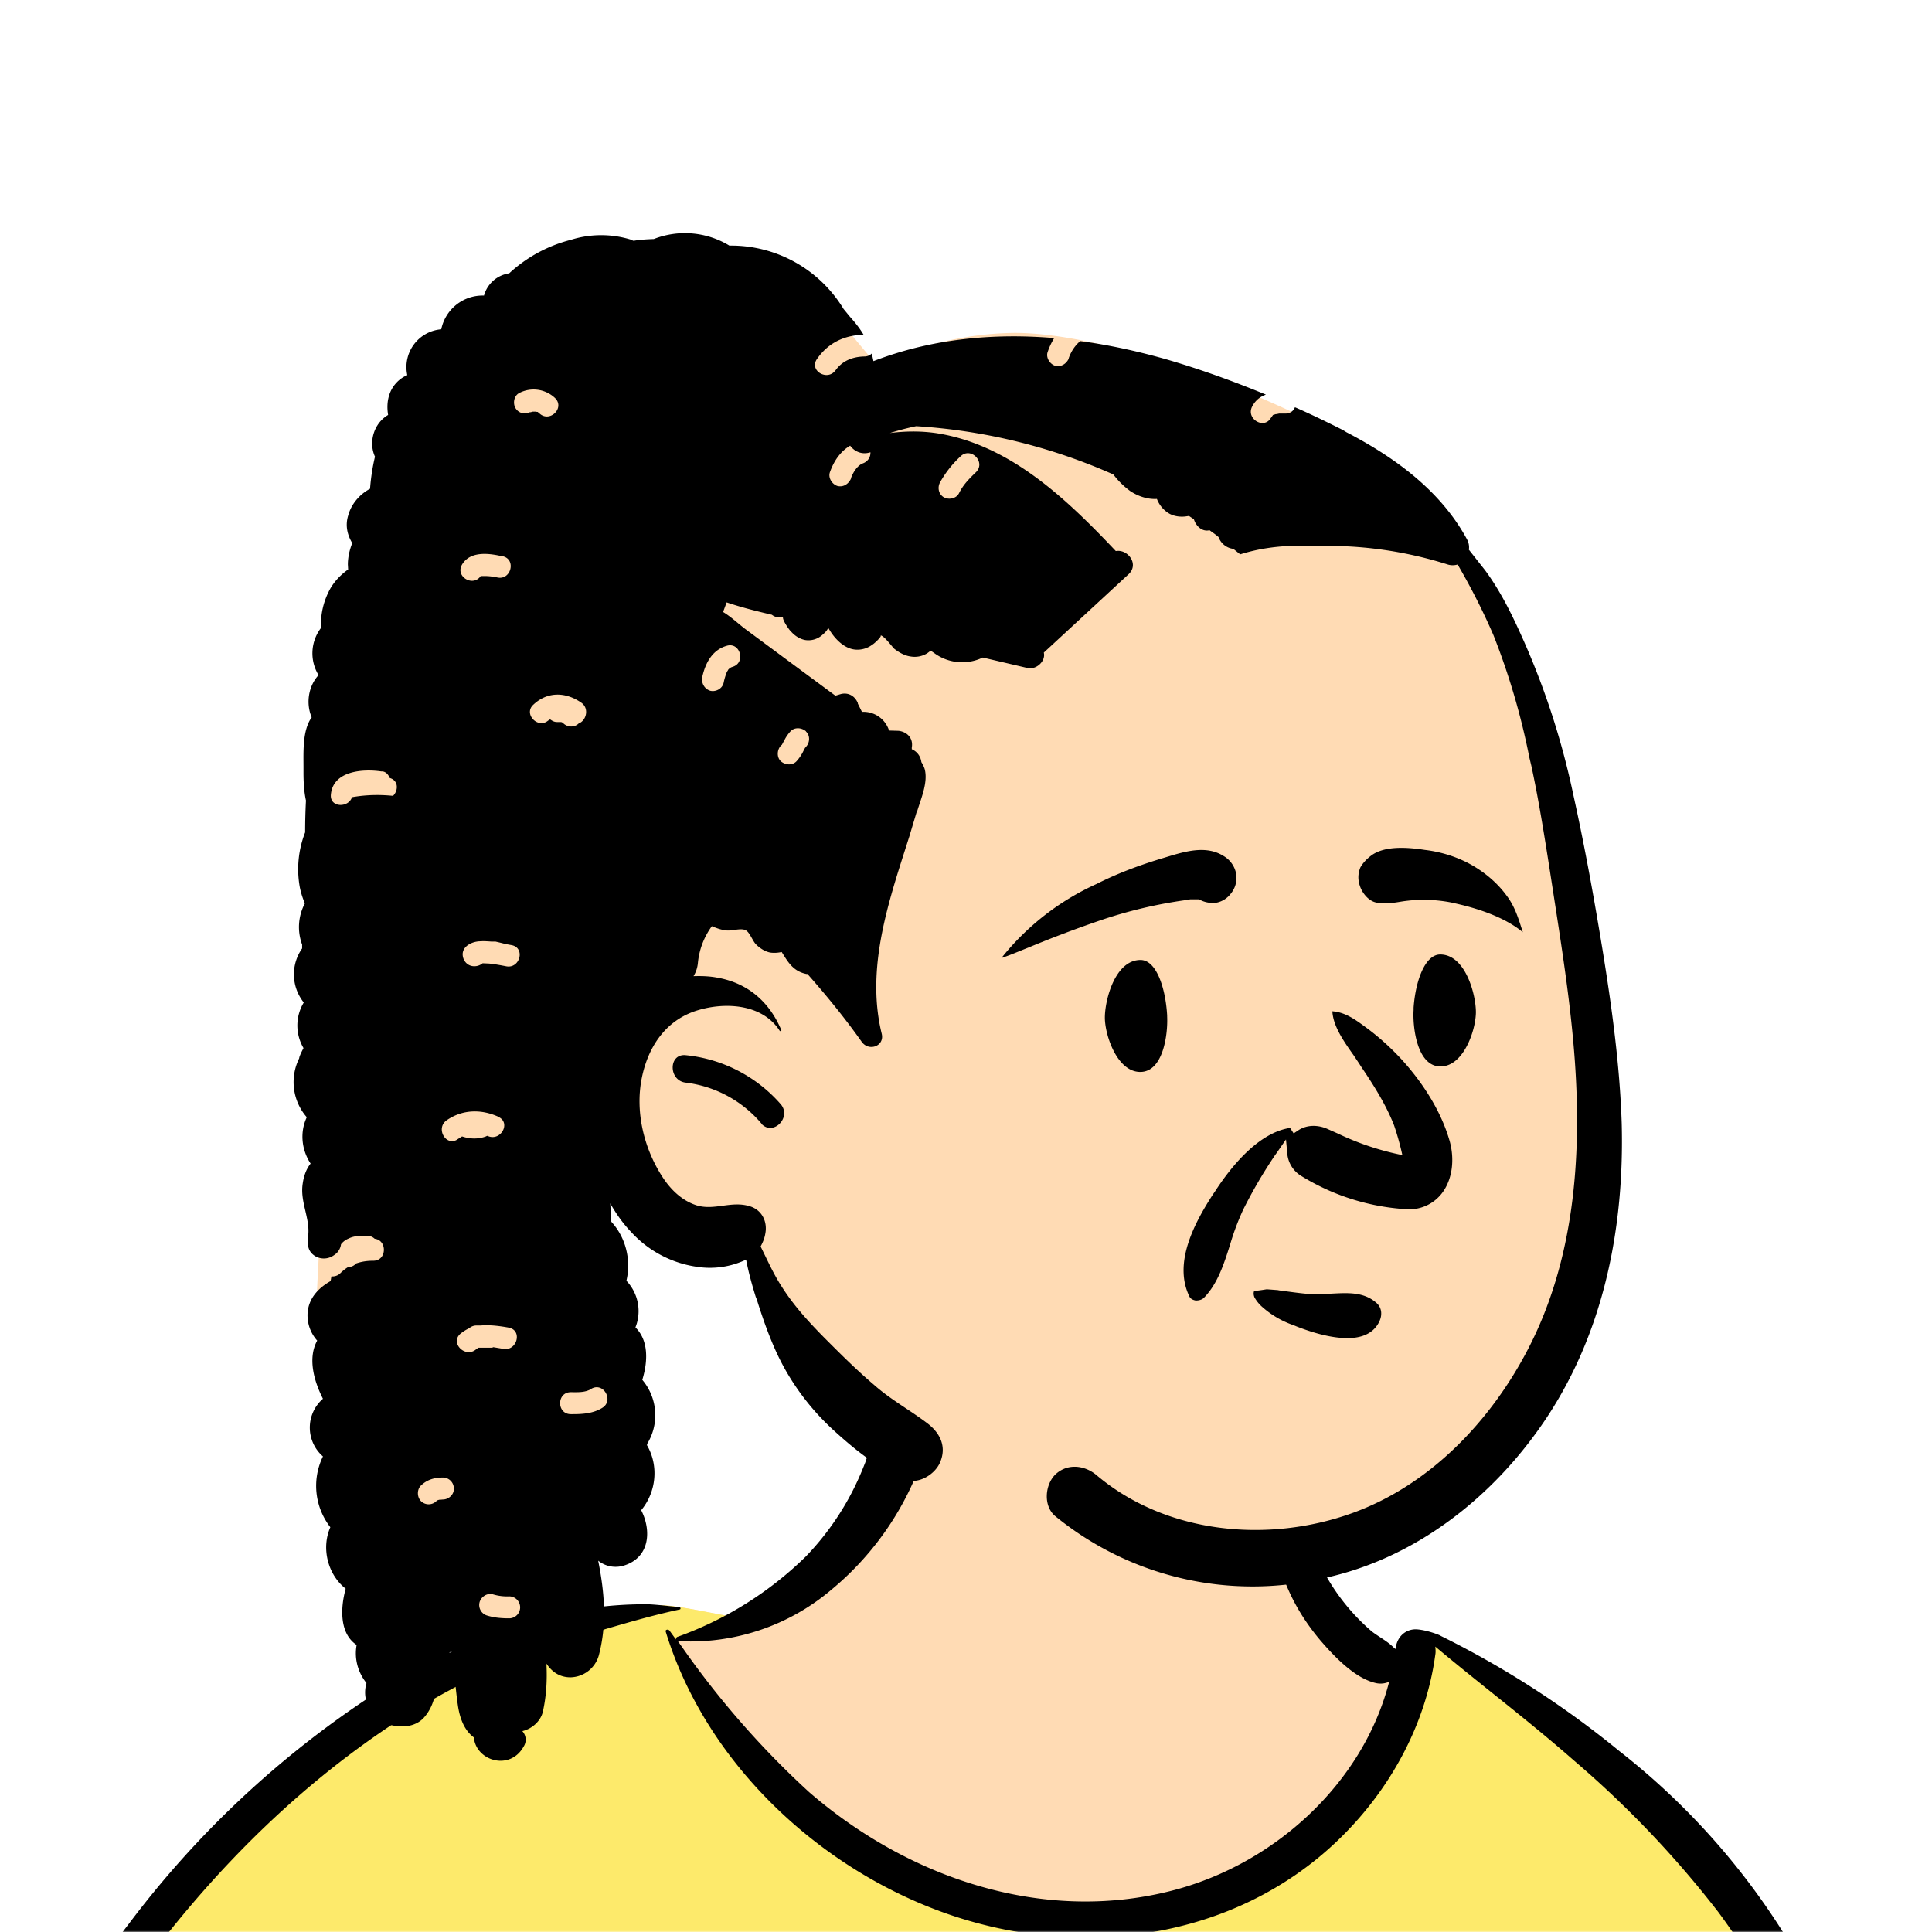 <svg xmlns="http://www.w3.org/2000/svg" viewBox="0 0 704 704" fill="none" shape-rendering="auto"><mask id="viewboxMask"><rect width="704" height="704" rx="0" ry="0" x="0" y="0" fill="#fff" /></mask><g mask="url(#viewboxMask)"><g fill-rule="evenodd" clip-rule="evenodd"><path d="M705.3 1074a2351.1 2351.1 0 0 1-15.6-101c-1-7.7-2.5-16.4 2.7-22 7.3-8 14-14.8 14.8-26.2.8-10.7-2.8-22.4-5-32.8a809.4 809.4 0 0 0-17.3-64.7c-6.6-21.7-13.9-43.2-21.3-64.6-6.9-20-13.5-40.3-22.5-59.5-17-36.5-46-63.5-81.6-81.6-9-4.5-27-20.5-36.3-24-8.5-3.4-8.5 6.3-16.9 2.6-6.7-2.9-13-6.7-16.7-13.2-4-7-14.3-16.9-15.9-25-3.3-17.4.3-32.2-12-45.3a90 90 0 0 0-41.1-23.8c-33.7-9.3-78.5-2.8-98.8 28.5-9.7 14.9-13 33-26.2 45.1-11.4 10.7-8.8 18-23.6 23.4-.9.3-23.6-4.5-24.4-4.2-16.2-3.5-31.7 6.2-46.5 11.8a325.4 325.4 0 0 0-63 32.3 399.2 399.2 0 0 0-102.3 98.5 482.5 482.5 0 0 0-76.4 161c-1.7 6.4-3.5 13-1.5 19.4 1.7 5.3 5.4 9.2 9.8 12.4 6 4.3 18 7 17.7 15.7-.1 6.6-2.4 13.5-3.5 20-1.3 7.7-2.3 15.5-3.4 23.2-4.8 35.4-8.6 71-10.3 106.6a920 920 0 0 0-.5 106c.1 2.3.8 4.5 2 6.2-1 .4-1.2 2.4.1 2.7l2.7.5a12 12 0 0 0 7 2.4l5.5.2c19.3 4 38.6 7.9 58.1 10.8 23.8 3.5 47.6 6.3 71.5 8.7 49.2 4.8 98 3.2 147.1.6a1877 1877 0 0 1 147.4-2c49.2 1.4 98.4 3.5 147.6 4.4 55 1 110-.5 164.8-5 7.5-.5 12.2-6.5 10.7-14-8.9-44.7-19-89.1-27-134Z" fill="#ffdbb4"/><path d="m201 597.5 1.2-.4c14.5-5.7 29.6-14.8 45.4-11.4.5-.2 10.8 1.9 17.9 3.2l-6.7 7L247 598c40.7 67.1 88.8 100.7 144.3 100.7 55.5 0 97.7-33.6 126.4-100.7l4-1c.4 0 1 .2 1.5.4 9.3 3.6 27.4 19.6 36.3 24.1 35.6 18 64.5 45 81.6 81.6 8.7 18.6 15.2 38 21.8 57.5l.7 2c7.4 21.4 14.7 43 21.3 64.6 6.3 20.4 12 41 16.6 61.8l.7 2.9c2.2 10.4 5.8 22 5 32.8a29 29 0 0 1-3 10.7l-80.4 29 38.4 261.3c-35.1 1.5-70.3 2-105.5 1.3-49.2-.9-98.4-3-147.6-4.3-47.7-1.2-95.3-.7-143 1.7l-12 .6a946.3 946.3 0 0 1-139.5-1l-3.1-.3v-38.3l16.3-212.9-83-15.6-81.3-39.5a21.7 21.7 0 0 1-5.6-8.8c-1.9-6-.5-12 1-18l.5-1.3a492.8 492.8 0 0 1 76.4-161A399.3 399.3 0 0 1 138 629.7c19.8-13 40.9-23.9 63-32.3Z" fill="#fdea6b"/><path d="M232.2 584.6c5.1-.3 10.3.6 15.4 1 .4.1.6.8 0 .9-9 1.9-18 4.5-26.9 7.1l-3.8 1.2c-10 3-19.8 6-29.6 10-19.4 7.9-37.8 18.5-54.8 30.8C67.2 682.8 20 754.3-9.9 828.3a526 526 0 0 0-24.3 77c-.4 1.6-2 5.4-1 7 .7 1.3 3.6 2.1 5 2.9l4.5 2.3 25.2 12.9 2.3 1.1c38 18.6 78.4 34.4 121 35.5l.4-3.7a342 342 0 0 1 9.9-60c.3-1 1.6-.6 1.7.3 3 23.1 2 46.4 1 69.7-1.8 41-4.3 82.2-6.5 123.3-1.2 20.6-2.6 41-3.9 61.7-1.3 20.5-1.7 41.6-4.7 62-.6 4.6-6 7-10 6.6-4.4-.5-7.9-4.5-8-9 0-11.9 1.5-24 2.4-35.8l2.5-33.8c3.1-41.1 6.8-82.2 10.2-123.3a4771 4771 0 0 1 3.8-43.7C76.4 979.8 34.2 963-6.1 943.5c-.6 13.2-2 26.5-3.4 39.6-3.8 36.8-7.1 73.6-9.6 110.5a2254.2 2254.2 0 0 0-4.2 92.7l-.2 7c0 4.4-.5 8.5-4.3 11.7-3.7 3.3-8.9 3.5-12.6 0-5-4.6-4.2-10.9-4-17.1a1675.6 1675.6 0 0 1 1.8-47.2 1321 1321 0 0 1 10.5-109.5l2-14c3.5-26 7.5-52.7 15.5-77.9-3.1-1.5-6.2-3-9.3-4.7-5.5-2.7-11.2-5.4-16.6-8.4-4.2-2.5-7.9-5.8-9-10.8-1.4-5.5.6-11.5 2-16.9v-.4a502 502 0 0 1 26.6-80 523.2 523.2 0 0 1 67.8-117 353.8 353.8 0 0 1 88.7-83.3 239 239 0 0 1 53.8-25.7 142.6 142.6 0 0 1 42.8-7.5Zm90.1-66c6-6.5 18.1.2 15.2 8.8a108.2 108.2 0 0 1-34.7 52A79.4 79.4 0 0 1 247 598l1.7 2.4a321.1 321.1 0 0 0 46.1 52.6c36 31.2 84.8 48 132 36 37.1-9.4 69.8-38.8 79.4-76.2-1.3.6-3 .9-4.8.5-7.7-1.7-15.3-9.8-20.3-15.6-5.3-6.3-9.5-13-12.6-20.7-5.6-14-7.4-32.1.3-45.7 1-1.7 3-.7 3.3 1l.3 2.5c1.5 12.7 3.3 25 9.3 36.6a76 76 0 0 0 18.2 23.1c2.6 2 5.8 3.6 8.1 6l.5.4c.6-5 4.1-7.3 7.6-7.2 3.3.2 7.3 1.6 8.8 2.3l.1.1a341 341 0 0 1 65.1 42 259 259 0 0 1 88.4 129c7.5 25.3 11.8 51.4 16.3 77.4l2.8 16c4.2 23.9 8.9 48.4 18.4 70.7 2.5 5.7.6 11.1-5.5 13.4A1493 1493 0 0 1 688 953c3.7 16 6 32.5 8.7 48.5 6 34.1 13.2 68 19.4 102 3.2 17.5 6.1 35 9.3 52.3l4.7 25.2 2.4 13.6.1.7c.5 2.4 1 4.9.4 7.3-.8 2.7-2.9 4.6-4.8 6.6-1.6 1.6-3.8 1.6-5.7.7l-.7-.3c-3.4-1.6-6-3.2-7.3-7-.7-2.5-1-5.2-1.5-7.7a3535.6 3535.6 0 0 1-7.8-43.6l-1.6-9.1c-5.2-31.4-10.2-62.9-12.8-94.5-1-14-2.3-28.1-3.5-42.2l-.9-10.5c-1.1-13.3-2.5-27-2.7-40.5l-4.5 1.6L657 964c-5.5 2-12.5 6-18.4 5.2-2.9-.3-5-1.2-6.8-2.9 2 28.8 4.8 57.4 8.5 86a1965.7 1965.7 0 0 0 22 135c.6 3.2 1.4 6.4 1.9 9.6.5 3.7-.5 5.9-2.5 9-1.7 2.4-5 3.7-7.8 2-3.6-2.3-5.5-4.3-6.5-8.4-1-3.7-1.6-7.6-2.3-11.4a1654.2 1654.2 0 0 1-11.4-65.2c-7.8-52-12.7-104.4-15.2-156.8a1388 1388 0 0 1-1.4-77.8c0-13.3.5-26.6 1.4-39.9 1-13.4 3-26.5 4.8-39.8 0-.5.7-.5.7 0 .8 14.9 2.1 29.8 2.8 44.7.6 14.3.9 28.5 1.4 42.8.6 18.7 1.5 37.5 2.7 56.2a9.6 9.6 0 0 1 8.5-3.1c4.7-1 9.7-3.4 14.1-5l16.8-5.5 26.4-8.7a679 679 0 0 1-18-80.8l-2-12.3c-4-24.2-8.5-48.5-15.8-72a229.8 229.8 0 0 0-34.8-68.2 370.2 370.2 0 0 0-52.7-55.3C557 627 539.7 614 523 600c.1.9.2 2 0 3-3.5 25.9-17 50-35.8 67.9-37.7 36-93.6 43.4-142 26.5-46.7-16.3-88-55-102.6-102.8-.3-.8.8-1 1.3-.5l2.4 3.3c0-.4.2-.9.7-1a129 129 0 0 0 46.6-29.2 100.2 100.2 0 0 0 21.3-33.3l.4-1c1.7-5 3.2-10.2 7-14.2Z" fill="#000"/></g><g transform="matrix(.998 0 0 1 156 62)"><g fill-rule="evenodd" clip-rule="evenodd"><path d="m154 59.3 8.6 10.3c-4.7 3.4-9.2 6.8-13.5 10.2a118 118 0 0 1 65-20.5c45.3 0 137.4 39 158.2 67 10.3 14 29.5 56.8 39.5 103.3 8 37.4 19.9 143 8 182.7-15.2 50.7-65.3 97.7-117 97.7s-131.9-37.3-189-119c-2.6-3.8-32.5-8.1-54-22.2l5.7 61.9 4.3 36-1 2.5c-15.3 41.4-27.4 63-36.4 64.8-9.1 1.9-27.7-13.1-55.8-44.9l-3.6-15c-9.1-38.5-13.7-59.1-13.7-62v-.5c.2-6.5 2.4-43.3 2.4-53.2V210C-8 109.5 20.7 59.3 48.2 59.3H154Z" fill="#ffdbb4"/><path d="M82.4 25.1a31.3 31.3 0 0 1 27.6 2.4 48 48 0 0 1 41.7 23.1l.5.6 1.8 2.2c1.8 2 3.6 4.2 5 6.6-7 .1-13 3-17 8.8-3 4.2 3.7 8.2 6.7 4.2l.1-.1c2.5-3.5 6.3-4.9 10.4-5 1.2 0 2.1-.4 2.8-1.1l.6 2.8c21-8.1 43.6-10.3 66-8.4-1 1.6-1.8 3.3-2.4 5.1-.7 2 .8 4.4 2.8 5 2.1.5 4-.7 4.9-2.6v-.2c.9-2.5 2.3-4.6 4.2-6.2 10.6 1.4 21 3.7 31.3 6.6 12.4 3.6 24.6 8 36.5 12.9-2 .7-3.8 2-5 4.3-2.4 4.5 4.3 8.5 6.8 4.2l.1-.1.7-1 .4-.1.6-.2h.3l.9-.2h2.3c1.8 0 3-1 3.5-2.3 6 2.6 11.7 5.4 17.5 8.3l1.3.8c17.7 9.2 34.4 21.3 44 39 .7 1.3.9 2.6.7 3.8l6 7.6c5.9 8 10.2 17 14.2 26a282 282 0 0 1 18 56c4.1 18.5 7.5 37.3 10.6 56.2 3.4 20.9 6.3 42 7 63.2 1 37.8-6.4 75.8-27.6 107.6-19 28.4-47.5 51-81.3 58.2a114 114 0 0 1-98-22.7c-4.3-3.7-3.7-11.2 0-15 4.3-4.2 10.6-3.6 15 0 25.5 21.6 62.7 25 93.4 14 28.5-10.2 50.8-33.7 64.4-60 16.7-32.2 19.5-69.2 17-104.7-1.4-19.6-4.4-39-7.4-58.3l-1.8-11.6c-2-12.7-4-25.3-6.7-37.8l-.7-2.9a256 256 0 0 0-13.1-44.6 240.2 240.2 0 0 0-13.1-25.8c-1 .3-2.3.4-3.6 0a145.6 145.6 0 0 0-49.2-6.7c-9-.5-18 .3-26.6 3a187 187 0 0 0-2.5-2 6.6 6.6 0 0 1-5.4-4.3c-1-.9-2.2-1.7-3.3-2.5-2.7.7-5-1.6-5.7-4l-1.8-1.2-1.4.2c-2 .2-4-.1-5.7-1a10.5 10.5 0 0 1-4.6-5.4c-3.3.2-6.8-.9-9.8-2.9a29.7 29.7 0 0 1-6.1-6 209.5 209.5 0 0 0-72-17.6 99 99 0 0 0-9.6 2.5c5.5-.7 11-.8 16.7 0 26.9 4 47.8 24 65.8 43 4.3-.8 8.6 4.7 4.7 8.4l-31 28.6c.8 3.2-2.9 6.4-6 5.6l-16.3-3.8a17.2 17.2 0 0 1-17.8-1.7l-1.2-.8-1.2.9a8.7 8.7 0 0 1-6.2 1.2c-2.2-.3-4.2-1.5-5.9-2.8-1-1-3.6-4.6-5-4.9h-.1c1 0-2 2.9-2.9 3.4a9 9 0 0 1-6.3 1.8c-4.1-.4-7.6-4.1-9.6-7.6l-.2-.3v-.1.2h-.1c-.3.9-1.3 1.8-2 2.4a7.6 7.6 0 0 1-6.4 1.9c-2-.4-3.8-1.6-5.1-3.1l-.3-.3c-.4-.4-3-4-2.6-5h-.1c-1.7.4-3 0-4-.8-5.6-1.3-11.2-2.7-16.5-4.5l-1.3 3.5c3 1.8 5.7 4.4 8.1 6.2l14.2 10.5 18.7 13.8 2-.6c2.8-.7 5.2.8 6.2 3.3v.2l1.5 3a9.8 9.8 0 0 1 9.9 6.8l3.5.1c3.2.4 5.4 2.8 4.8 6.1V211c1.8.8 3.2 2.4 3.5 4.7.5.8.9 1.6 1.2 2.5 1.3 4.8-1.3 10.7-2.7 15.3l-.2.3-2.7 9-2.4 7.5c-6.6 20.7-13 42.6-7.7 64.3 1.2 4.6-4.7 6.7-7.3 3-6.1-8.6-12.8-16.8-19.8-24.7h-.4c-4.9-1-6.8-4.5-9-8-1.4.3-2.8.4-4.2.2-2-.4-3.8-1.6-5.2-3-1.2-1.2-2.3-4.4-3.7-5.1-1.8-1-5.3.4-7.4 0-1.7-.2-3.3-.8-5-1.5a27 27 0 0 0-5.1 13.4 11 11 0 0 1-1.6 4.8c3-.1 6 0 9 .6 10.9 2 18.7 8.8 23 18.9.3.4-.3.8-.6.3-6.5-10-20.7-10.5-31-7-11 3.8-17.1 13.4-19.3 24.4-2.4 12.1.7 25.1 7.2 35.4 3 4.8 7.2 9.1 12.8 10.9 6.5 2 12.6-1.7 19.3.3 4.6 1.3 6.7 5.7 5.8 10.1-.3 1.8-1 3.3-1.7 4.6 2.4 4.8 4.6 9.8 7.5 14.3 4.4 7 9.7 12.8 15.5 18.7 6 6 12 12 18.5 17.5 6.1 5.4 13.2 9.2 19.6 14.1 4.5 3.5 6.8 8.3 4.5 13.9-1.8 4.5-8 8.4-13 6.4-9.6-4-18-10.7-25.7-17.7a89.8 89.8 0 0 1-18-22.5c-4.4-7.8-7.6-16.8-10.3-25.4l-.4-1c-1.3-4.2-2.6-8.8-3.5-13.5a30.8 30.8 0 0 1-18 2.6A40.2 40.2 0 0 1 74.2 387c-2.9-3-5.5-6.6-7.7-10.5l.4 6.7c5.3 5.7 7.3 14 5.5 21.5a16 16 0 0 1 3.3 17c4.8 4.7 4.6 12.3 2.5 19.1a19.9 19.9 0 0 1 1.8 23.3l-.1.5c4.4 7.5 3.4 17.1-2.1 23.7 3.8 7.4 3.2 17.3-6.4 20.2-3.4 1-6.8.2-9.3-1.8 2.3 11.5 3.3 23 .2 34.6a11 11 0 0 1-10.3 7.9c-4 0-6.8-2-8.8-5 .3 5.9 0 11.7-1.3 17.5-.8 3.5-4 6.3-7.5 7.1a4.6 4.6 0 0 1 .5 5.6c-5 9-17.4 5.3-18.2-3.3-3.5-2.6-5.1-6.9-5.8-11.5-1-6.7-1.3-13.3-2.4-20l-.4.4-.3.2v.5a10 10 0 0 1-5 7c.6 5.7-.4 11.5-4 15.8-2.4 3-6.5 4-10 3.4h-.7c-8-1-12.7-8.6-10.6-15.6-3.2-4-4.5-9-3.6-13.9-6.2-4.1-6-13.2-4-20.5-6.5-5.1-9-14.7-5.6-22.4a24.5 24.5 0 0 1-2.7-25.8 13.9 13.9 0 0 1 0-21c-3.5-6.9-5.5-15-2.1-21.2a13.8 13.8 0 0 1-3.5-10.1c.4-5.4 4-9.1 8.4-11.6l.3-1.7c1 .1 2.2-.2 3.1-1 1-1 2-1.8 3-2.4 1.2 0 2.2-.5 2.9-1.3 2-.7 4-1 6.3-1 5 0 5.1-7.5.5-8a4 4 0 0 0-2.8-1.1h-.9c-2 0-4 .1-5.8 1a6.6 6.6 0 0 0-2.8 2.1c-.2 1.5-1 3-2.6 4a6.3 6.3 0 0 1-6.7.4c-3-1.8-3-4.4-2.7-7.4.8-6.4-3-12.4-2-19 .4-2.9 1.3-5.4 2.9-7.4-3.3-5-4-11.4-1.4-16.9a19.4 19.4 0 0 1-2.8-21.4l.1-.5c.4-1.2 1-2.3 1.5-3.3-3-5.1-3-11.5.1-16.6a16.4 16.4 0 0 1-.6-19.7v-1.4a18.3 18.3 0 0 1 1-15c-.8-1.9-1.5-4-1.9-6.2a36.8 36.8 0 0 1 2-19.7c0-3.9.1-7.7.3-11.6-.7-3.2-.9-6.8-.9-10.1v-2.2c0-5.4-.4-13.4 3-18-2.2-5.1-1.2-11.4 2.5-15.4a15.2 15.2 0 0 1 .9-17.2c-.2-4.6.7-9.2 3.1-13.8 1.6-3 4-5.5 6.8-7.5l-.1-1.8c0-2.6.6-5.3 1.6-7.8-1.8-3-2.6-6.4-1.5-10 1.1-4.2 4.2-7.8 8-9.8.3-4 .9-7.9 1.8-11.7-2.4-5.2-.5-12.1 4.8-15.2-.7-4.1 0-8.5 3-11.7 1.1-1.2 2.5-2.2 4-2.8A13.8 13.8 0 0 1 4.8 58a15.4 15.4 0 0 1 15.6-12.3 11.2 11.2 0 0 1 9.2-8.1 52 52 0 0 1 22.5-12.2 37 37 0 0 1 22.2 0l.5.3h.5c2.4-.4 4.7-.5 7-.6ZM23.8 519c-2-.7-4.4.7-5 2.8a4 4 0 0 0 2.8 4.9c2.6.8 5.3 1 8 1a4 4 0 0 0 4-4 4 4 0 0 0-4-4 18 18 0 0 1-5.8-.7ZM5.4 476.4c-3 0-5.7.7-8 2.9-1.5 1.4-1.5 4.2 0 5.7a4 4 0 0 0 5.5.1l.3-.3h.1l.4-.3-.3.2.6-.2h.3l1.1-.1c2.1 0 4.1-1.8 4-4a4 4 0 0 0-4-4ZM63.6 451c4.3-2.6.5-9.4-3.9-7l-.1.1c-2.3 1.4-5 1.2-7.5 1.2-5.2 0-5.2 8 0 8h.8c3.7 0 7.5-.3 10.7-2.3Zm-34-29.2c-3.3-.6-7-1.1-10.4-.8h-1.6a4 4 0 0 0-2.6 1c-1.1.5-2.2 1.2-3.2 2-3.9 3.4 1.8 9 5.7 5.7l.7-.5.2-.1h4.3c.4 0 .8 0 1.1-.2l3.6.6c5 1 7.2-6.7 2.1-7.7ZM25.8 345c-6.3-2.9-13.2-2.8-19 1.2-4.2 2.9-.3 9.7 3.9 7l.1-.1 1.6-1c3 1 6 1 8.7 0l.4-.2h.2c4.7 2.2 8.7-4.7 4-6.9Zm68.3-12.5c-6.4-.7-6.4-10.7 0-10a53.1 53.1 0 0 1 34.6 17.8c4.2 4.8-2.7 11.8-7 7.2v-.1a43 43 0 0 0-27.6-14.9Zm-71-51.4c-1.4-.1-2.8-.2-4.2-.1-3.3.1-7.4 2.3-6 6.3 1.3 3.3 5 3.4 7 1.7l2.3.1c2.1.2 4.2.6 6.3 1 5 1 7.1-6.7 2-7.7l-2.2-.4a107.6 107.6 0 0 0-3.7-.9h-1.5Zm-39.8-62h-.4c-6.8-1-17.6-.2-18.4 8.4-.5 4.8 6.4 5 7.7 1 5-.9 10-1 15-.5 2-2 2-5.6-1.2-6.5-.5-1.2-1.4-2.3-2.7-2.4ZM138 204.5c-1.6-1.4-4.2-1.6-5.7 0-.9 1-1.6 2-2.2 3.2l-.4.7-.2.4-.4.7h-.1l-.2.2c-1.4 1.5-1.6 4.2 0 5.7 1.6 1.4 4.2 1.6 5.7 0 .9-1 1.6-2 2.2-3.1l.4-.8.2-.4.4-.7.2-.1v-.1c1.5-1.5 1.7-4.2 0-5.7Zm-82-10.4c-5.7-4-12.4-4.2-17.6.7-3.7 3.4 1.8 9 5.5 5.7h.2l.4-.4c.7.5 1.5 1 2.5 1h1.6c.3.2.7.4.1 0 .2 0 .3.2.4.3l.3.2c1.5 1.4 4 1.6 5.6 0 2.6-.9 4-5.3 1-7.5Zm55-13 .1-.1c5-1.4 2.9-9.1-2-7.7-5.4 1.5-7.9 6.4-9 11.4-.4 2.1.7 4.3 2.9 5 2 .5 4.4-.7 4.9-2.9.3-1.5.7-2.7 1.2-4l.4-.6c.1-.3.2-.3.7-.8l.8-.4Zm-83.7-40.4-.7-.1c-4.9-1.1-11.3-1.7-14.2 3.1-2.6 4.4 4 8.3 6.8 4.2h1.5c1.5 0 3 .2 4.5.5 5 1.2 7.1-6.5 2.1-7.7ZM200.1 110c3.6-3.7-2-9.3-5.7-5.7a38.4 38.4 0 0 0-7.5 9.5c-1 1.9-.5 4.3 1.4 5.4 1.8 1 4.5.5 5.5-1.4 1.6-3.2 3.6-5.2 6.3-7.8Zm-46-9.6c-3.6 2.1-6 5.7-7.4 9.7-.7 2 .8 4.4 2.8 5 2.1.5 4-.7 4.9-2.7v-.2c.4-1 1-2.3 1.8-3.3.6-.8 1.6-1.7 2.4-2 1.8-.6 3-2.2 2.9-4.1-3 1-5.8-.2-7.4-2.4ZM46.3 83a11.4 11.4 0 0 0-13-1.8c-2 1-2.4 3.8-1.4 5.5 1.2 2 3.5 2.4 5.5 1.4-.5.3.4 0 .8-.1h1.2-.2l.6.1h.2l.6.5c3.8 3.6 9.5-2 5.7-5.6Z" fill="#000"/></g></g><g transform="translate(315 248)"><path fill-rule="evenodd" clip-rule="evenodd" d="M176 239.6c-6.4 0-13.5-2.3-18.4-4.2l-1.2-.5a33.4 33.4 0 0 1-11.6-6.8 13 13 0 0 1-2.7-3.4c-.3-.8-.4-1.5-.1-2.3a40 40 0 0 0 3.3-.4l1.3-.2 4 .3.5.1 3 .4c3 .4 6 .8 9 1 2.2 0 4.5 0 6.8-.2 6-.3 12-.8 16.7 3.4a5 5 0 0 1 1.7 3.9c0 1.7-.8 3.4-1.9 4.8-2.4 3-6.2 4.1-10.4 4.1ZM211 186a15 15 0 0 1-13.8 6.6 82.3 82.3 0 0 1-38.2-12.2 10.6 10.6 0 0 1-4.9-7.8l-.5-5.4-3.1 4.5-1 1.4a175.2 175.2 0 0 0-11.5 19.7 91.4 91.4 0 0 0-4.7 12.5c-2.3 7.3-4.6 14.5-9.6 19.6-.8.8-2 1-3 1-1-.2-1.9-.6-2.3-1.5-6-12.3 2-27 8.6-37.2l.7-1c6-9.3 16-21.5 27.4-23.2l1.3 2 1.8-1.2c3.1-2 7.2-2 10.8-.3l3.6 1.6a99.7 99.7 0 0 0 23.4 7.8 97.9 97.9 0 0 0-3-10.8c-3-7.7-7.6-14.9-12.2-21.7l-.5-.8-2-3c-3.6-5.1-7.5-10.6-7.8-16.1 4.7.3 8.6 3.2 12 5.7 4.8 3.5 9.1 7.4 13.1 11.7 7.7 8.4 14.6 19 17.7 30.1 1.7 6.3 1 13.1-2.3 18ZM87.6 123v-.2c0-6.4 3.7-21 13-21 5.7 0 9.1 10 9.7 20.2v.4c.3 6.4-1.4 20.2-9.8 20.2S87.7 129.4 87.6 123Zm135.2-2v-.2c0-6.4-3.8-21-13-21-5.5 0-9 9.5-9.7 19.4v.8c-.4 6.1 1.2 20.6 9.8 20.6 8.4 0 12.8-13.1 12.9-19.6ZM118.5 79.8a167.8 167.8 0 0 0-33.8 8 437.2 437.2 0 0 0-25 9.5c-3.3 1.3-6.5 2.7-9.8 3.8a93.7 93.7 0 0 1 34.7-27c7.3-3.7 15-6.6 22.8-9l4.3-1.3c6.4-1.9 13.4-3.6 19.3.2a9.5 9.5 0 0 1 4.4 6.2 9 9 0 0 1-1.8 7.3c-1.4 1.9-3.3 3-5.2 3.4a10 10 0 0 1-6.5-1.2H118.5Zm96 1.2a52.4 52.4 0 0 0-18.7-.5c-3 .5-6 1-9.2.4-1.6-.3-3-1.3-4.1-2.6a10.6 10.6 0 0 1-2.4-5.2c-.3-1.8 0-3.5.6-5 .9-1.6 2.2-3 3.9-4.3 5-3.8 13.7-3 19.6-2.1 5.9.7 11.7 2.5 16.9 5.4 5.1 2.9 9.6 6.7 13 11.4 3 4 4.3 8.5 5.8 13.2-6.7-5.6-17-8.9-25.5-10.7Z" fill="#000"/></g><g transform="translate(279 400)"></g><g transform="translate(179 343)"></g><g transform="translate(203 303)"></g></g></svg>